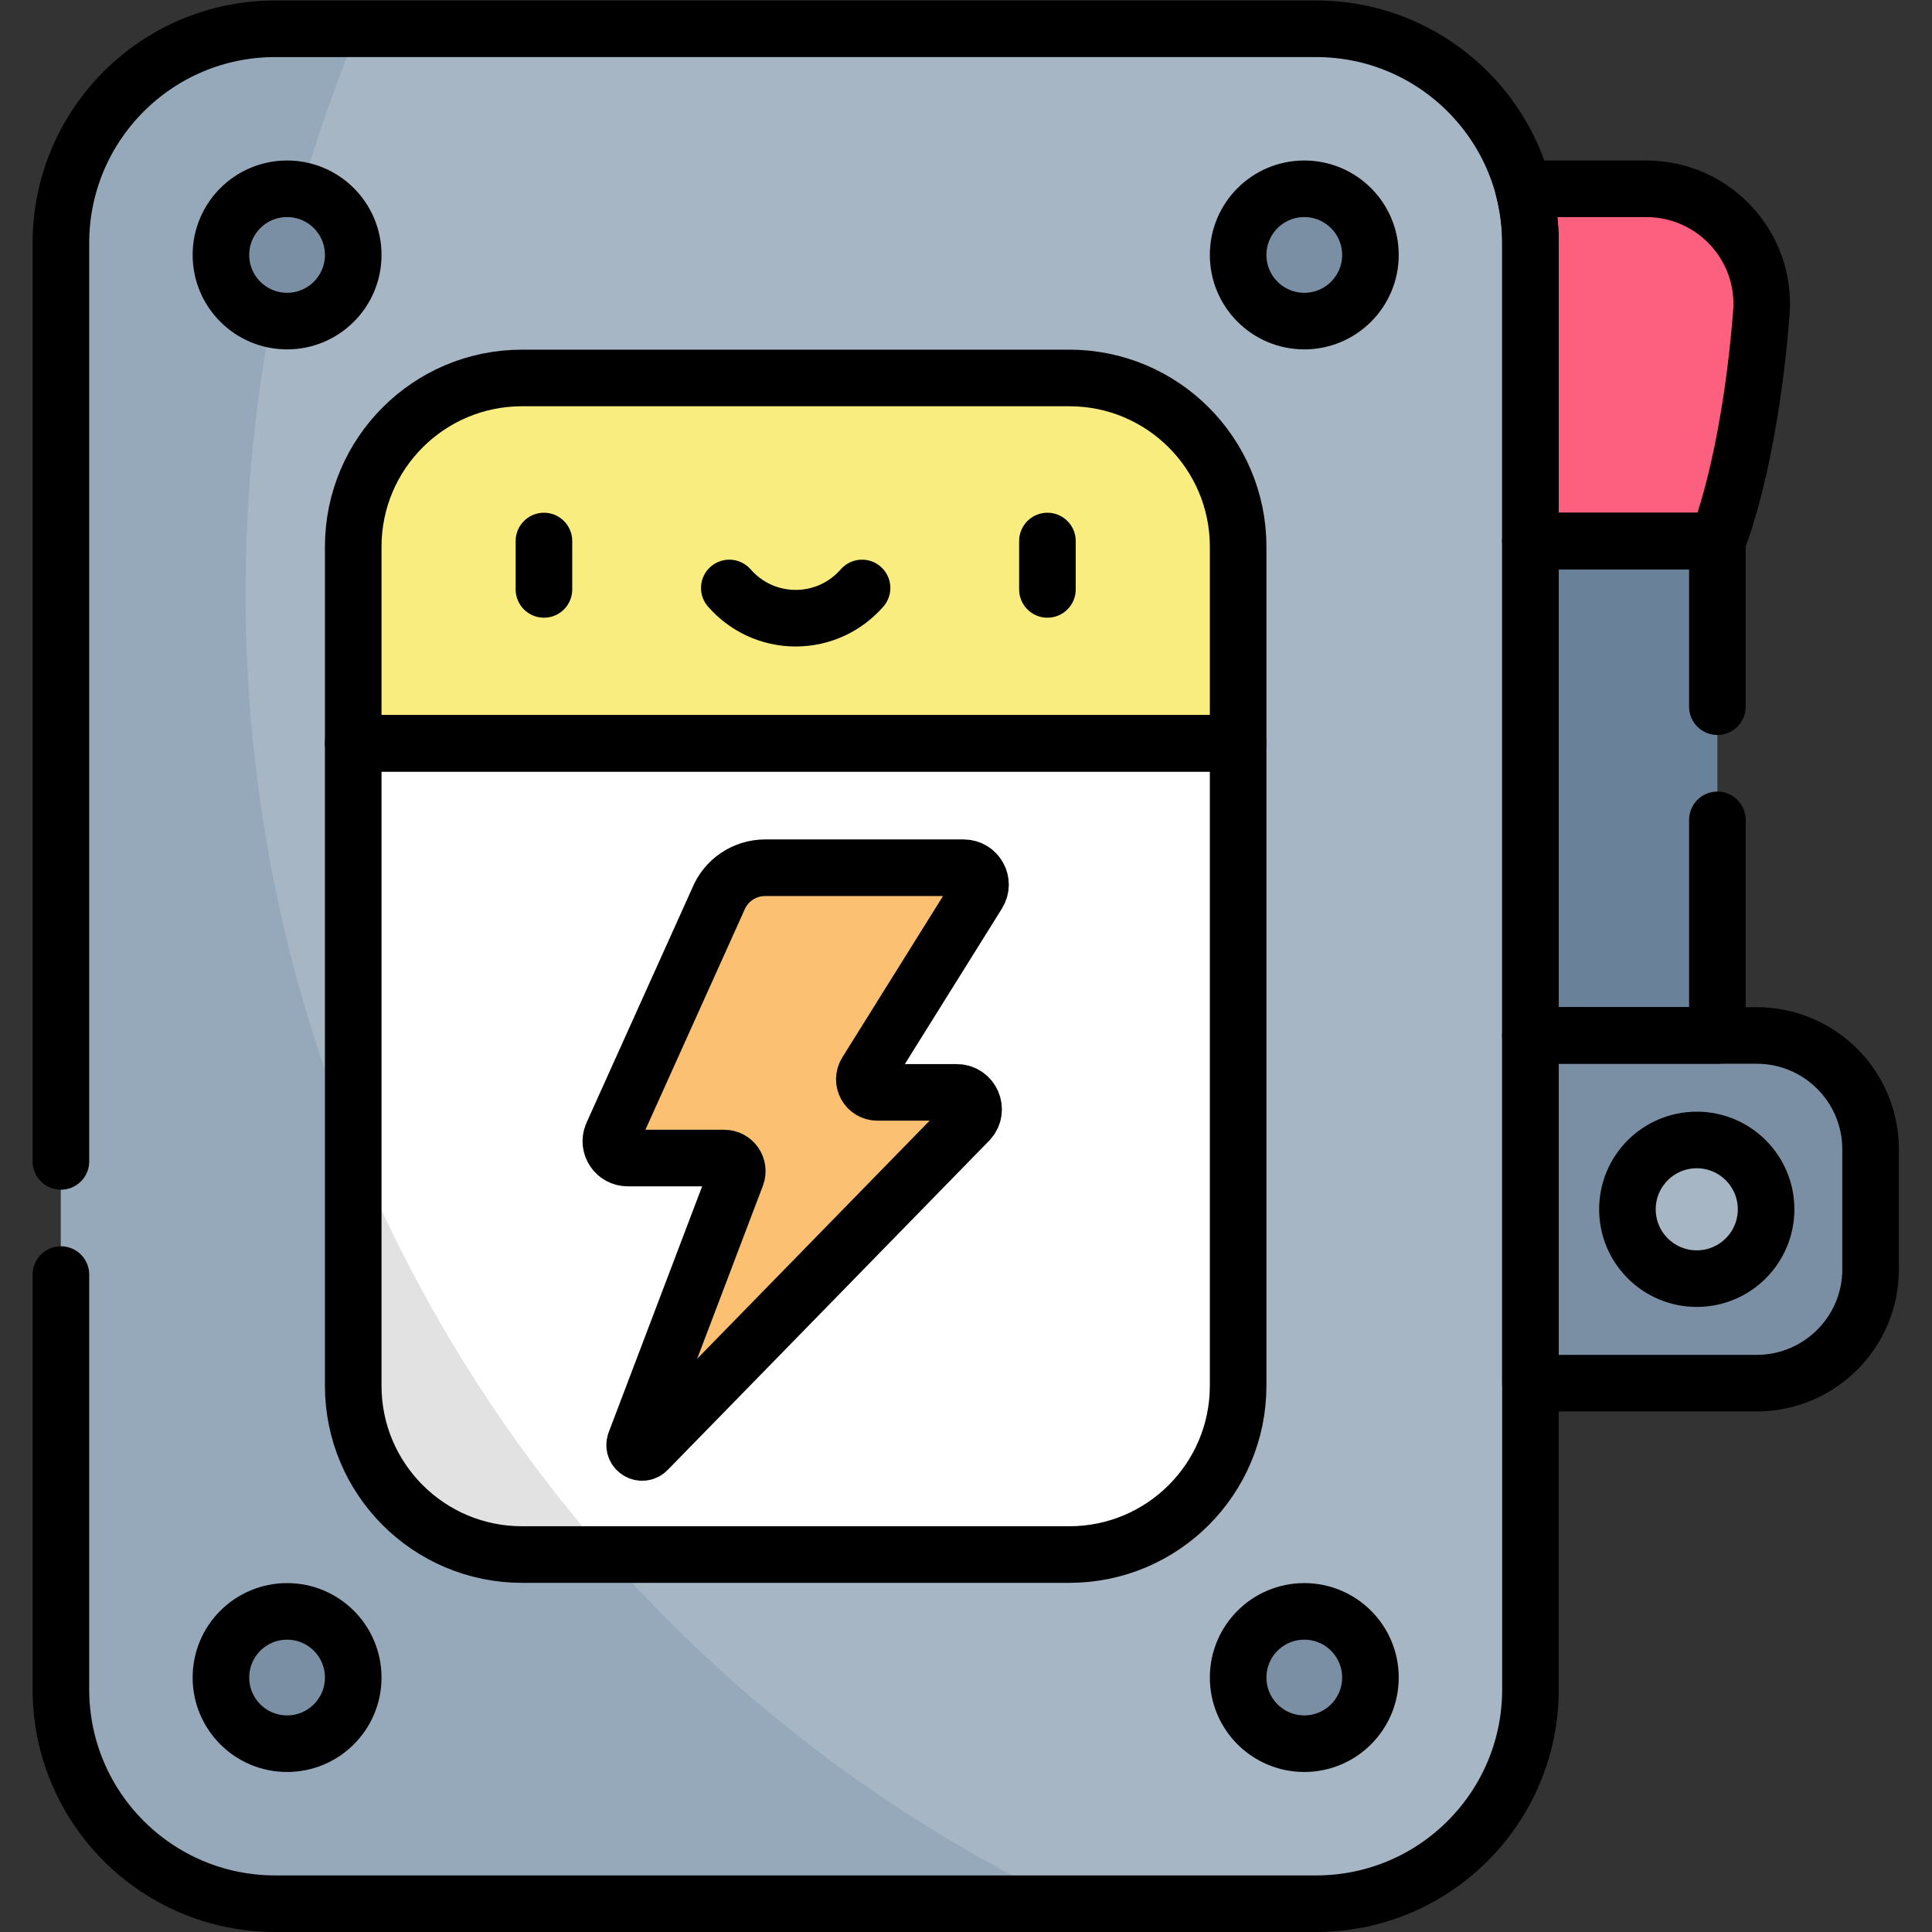 <?xml version="1.0" encoding="UTF-8" standalone="no"?>
<!-- Created with Inkscape (http://www.inkscape.org/) -->

<svg
   version="1.1"
   id="svg609"
   xml:space="preserve"
   width="682.667"
   height="682.667"
   viewBox="0 0 682.667 682.667"
   xmlns="http://www.w3.org/2000/svg"
   xmlns:svg="http://www.w3.org/2000/svg"><rect x="0" y="0" width="682.667" height="682.667" fill="#333333" stroke="none"/><defs
     id="defs613"><clipPath
       clipPathUnits="userSpaceOnUse"
       id="clipPath623"><path
         d="M 0,512 H 512 V 0 H 0 Z"
         id="path621" /></clipPath></defs><g
     id="g615"
     transform="matrix(1.333,0,0,-1.333,0,682.667)"><g
       id="g617"><g
         id="g619"
         clip-path="url(#clipPath623)"><g
           id="g625"
           transform="translate(436.406,462.084)"><path
             d="m 0,0 h -45.354 v -63.21 l 14.634,-30.16 24.776,-20.456 24.775,20.456 c 0,0 8.409,19.638 11.655,60.434 C 31.9,-15.177 17.815,0 0,0"
             style="fill:#fd5f7e;fill-opacity:1;fill-rule:nonzero;stroke:none"
             id="path627" /></g><path
           d="m 383.705,368.714 h 71.532 V 209.949 h -71.532 z"
           style="fill:#698199;fill-opacity:1;fill-rule:nonzero;stroke:none"
           id="path629" /><g
           id="g631"
           transform="translate(465.654,237.652)"><path
             d="M 0,0 H -81.949 V -92.166 H 0 c 16.679,0 30.199,13.521 30.199,30.2 v 31.767 C 30.199,-13.521 16.679,0 0,0"
             style="fill:#7a8fa4;fill-opacity:1;fill-rule:nonzero;stroke:none"
             id="path633" /></g><g
           id="g635"
           transform="translate(468.151,191.569)"><path
             d="m 0,0 c 0,-10.151 -8.229,-18.38 -18.38,-18.38 -10.151,0 -18.38,8.229 -18.38,18.38 0,10.151 8.229,18.38 18.38,18.38 C -8.229,18.38 0,10.151 0,0"
             style="fill:#a6b6c4;fill-opacity:1;fill-rule:nonzero;stroke:none"
             id="path637" /></g><g
           id="g639"
           transform="translate(348.888,7.5)"><path
             d="m 0,0 h -275.941 c -31.371,0 -56.8,25.43 -56.8,56.8 v 383.4 c 0,31.37 25.429,56.8 56.8,56.8 H 0 c 31.369,0 56.799,-25.43 56.799,-56.8 V 56.8 C 56.799,25.43 31.369,0 0,0"
             style="fill:#a6b6c4;fill-opacity:1;fill-rule:nonzero;stroke:none"
             id="path641" /></g><g
           id="g643"
           transform="translate(65.098,354.84)"><path
             d="M 0,0 C 0,53.104 10.66,103.682 29.925,149.66 H 7.849 c -31.37,0 -56.8,-25.43 -56.8,-56.8 v -383.4 c 0,-31.37 25.43,-56.8 56.8,-56.8 H 218.256 C 89.338,-286.343 0,-153.749 0,0"
             style="fill:#95a9ba;fill-opacity:1;fill-rule:nonzero;stroke:none"
             id="path645" /></g><g
           id="g647"
           transform="translate(93.633,444.549)"><path
             d="m 0,0 c 0,-9.685 -7.851,-17.535 -17.535,-17.535 -9.685,0 -17.535,7.85 -17.535,17.535 0,9.685 7.85,17.535 17.535,17.535 C -7.851,17.535 0,9.685 0,0"
             style="fill:#7a8fa4;fill-opacity:1;fill-rule:nonzero;stroke:none"
             id="path649" /></g><g
           id="g651"
           transform="translate(328.2,444.549)"><path
             d="m 0,0 c 0,-9.685 7.852,-17.535 17.535,-17.535 9.685,0 17.535,7.85 17.535,17.535 0,9.685 -7.85,17.535 -17.535,17.535 C 7.852,17.535 0,9.685 0,0"
             style="fill:#7a8fa4;fill-opacity:1;fill-rule:nonzero;stroke:none"
             id="path653" /></g><g
           id="g655"
           transform="translate(93.633,67.451)"><path
             d="M 0,0 C 0,9.684 -7.851,17.535 -17.535,17.535 -27.22,17.535 -35.07,9.684 -35.07,0 c 0,-9.685 7.85,-17.535 17.535,-17.535 C -7.851,-17.535 0,-9.685 0,0"
             style="fill:#7a8fa4;fill-opacity:1;fill-rule:nonzero;stroke:none"
             id="path657" /></g><g
           id="g659"
           transform="translate(328.2,67.451)"><path
             d="M 0,0 C 0,9.684 7.852,17.535 17.535,17.535 27.22,17.535 35.07,9.684 35.07,0 35.07,-9.685 27.22,-17.535 17.535,-17.535 7.852,-17.535 0,-9.685 0,0"
             style="fill:#7a8fa4;fill-opacity:1;fill-rule:nonzero;stroke:none"
             id="path661" /></g><g
           id="g663"
           transform="translate(328.201,367.207)"><path
             d="m 0,0 v -52.118 l -117.284,-19.574 -117.285,19.574 V 0 c 0,24.7 20.034,44.733 44.743,44.733 H -44.744 C -20.034,44.733 0,24.7 0,0"
             style="fill:#f9ed80;fill-opacity:1;fill-rule:nonzero;stroke:none"
             id="path665" /></g><g
           id="g667"
           transform="translate(328.201,315.09)"><path
             d="m 0,0 v -170.291 c 0,-24.71 -20.034,-44.744 -44.744,-44.744 h -145.082 c -24.709,0 -44.743,20.034 -44.743,44.744 V 0 Z"
             style="fill:#ffffff;fill-opacity:1;fill-rule:nonzero;stroke:none"
             id="path669" /></g><g
           id="g671"
           transform="translate(259.228,275.269)"><path
             d="m 0,0 c 1.86,2.98 -0.282,6.843 -3.795,6.843 h -52.618 c -5.488,0 -10.424,-3.341 -12.463,-8.437 l -28.107,-62.381 c -1.176,-2.939 0.988,-6.136 4.154,-6.136 h 25.568 c 2.409,0 4.084,-2.394 3.259,-4.657 l -26.869,-70.718 c -0.739,-2.024 1.833,-3.603 3.304,-2.028 l 85.213,87.278 c 2.669,2.86 0.641,7.527 -3.271,7.527 h -21.021 c -2.722,0 -4.383,2.995 -2.942,5.305 z"
             style="fill:#fbc072;fill-opacity:1;fill-rule:nonzero;stroke:none"
             id="path673" /></g><g
           id="g675"
           transform="translate(93.632,208.553)"><path
             d="m 0,0 v -63.754 c 0,-24.71 20.034,-44.744 44.743,-44.744 H 67.15 C 39.155,-76.651 16.329,-40.034 0,0"
             style="fill:#e2e2e2;fill-opacity:1;fill-rule:nonzero;stroke:none"
             id="path677" /></g><g
           id="g679"
           transform="translate(93.633,444.549)"><path
             d="m 0,0 c 0,-9.684 -7.851,-17.535 -17.535,-17.535 -9.685,0 -17.535,7.851 -17.535,17.535 0,9.685 7.85,17.535 17.535,17.535 C -7.851,17.535 0,9.685 0,0 Z"
             style="fill:none;stroke:#000000;stroke-width:15;stroke-linecap:round;stroke-linejoin:round;stroke-miterlimit:10;stroke-dasharray:none;stroke-opacity:1"
             id="path681" /></g><g
           id="g683"
           transform="translate(328.201,444.549)"><path
             d="m 0,0 c 0,-9.684 7.851,-17.535 17.535,-17.535 9.684,0 17.534,7.851 17.534,17.535 0,9.685 -7.85,17.535 -17.534,17.535 C 7.851,17.535 0,9.685 0,0 Z"
             style="fill:none;stroke:#000000;stroke-width:15;stroke-linecap:round;stroke-linejoin:round;stroke-miterlimit:10;stroke-dasharray:none;stroke-opacity:1"
             id="path685" /></g><g
           id="g687"
           transform="translate(93.633,67.451)"><path
             d="M 0,0 C 0,9.685 -7.851,17.535 -17.535,17.535 -27.22,17.535 -35.07,9.685 -35.07,0 c 0,-9.684 7.85,-17.535 17.535,-17.535 C -7.851,-17.535 0,-9.684 0,0 Z"
             style="fill:none;stroke:#000000;stroke-width:15;stroke-linecap:round;stroke-linejoin:round;stroke-miterlimit:10;stroke-dasharray:none;stroke-opacity:1"
             id="path689" /></g><g
           id="g691"
           transform="translate(328.201,67.451)"><path
             d="m 0,0 c 0,9.685 7.851,17.535 17.535,17.535 9.684,0 17.534,-7.85 17.534,-17.535 0,-9.684 -7.85,-17.535 -17.534,-17.535 C 7.851,-17.535 0,-9.684 0,0 Z"
             style="fill:none;stroke:#000000;stroke-width:15;stroke-linecap:round;stroke-linejoin:round;stroke-miterlimit:10;stroke-dasharray:none;stroke-opacity:1"
             id="path693" /></g><g
           id="g695"
           transform="translate(328.201,315.09)"><path
             d="m 0,0 v -170.292 c 0,-24.709 -20.034,-44.743 -44.744,-44.743 h -145.081 c -24.71,0 -44.744,20.034 -44.744,44.743 V 0 Z"
             style="fill:none;stroke:#000000;stroke-width:15;stroke-linecap:round;stroke-linejoin:round;stroke-miterlimit:10;stroke-dasharray:none;stroke-opacity:1"
             id="path697" /></g><g
           id="g699"
           transform="translate(328.201,367.207)"><path
             d="M 0,0 V -52.117 H -234.569 V 0 c 0,24.7 20.034,44.734 44.744,44.734 H -44.744 C -20.034,44.734 0,24.7 0,0 Z"
             style="fill:none;stroke:#000000;stroke-width:15;stroke-linecap:round;stroke-linejoin:round;stroke-miterlimit:10;stroke-dasharray:none;stroke-opacity:1"
             id="path701" /></g><g
           id="g703"
           transform="translate(144.186,368.714)"><path
             d="M 0,0 V -12.823"
             style="fill:none;stroke:#000000;stroke-width:15;stroke-linecap:round;stroke-linejoin:round;stroke-miterlimit:10;stroke-dasharray:none;stroke-opacity:1"
             id="path705" /></g><g
           id="g707"
           transform="translate(277.647,368.714)"><path
             d="M 0,0 V -12.823"
             style="fill:none;stroke:#000000;stroke-width:15;stroke-linecap:round;stroke-linejoin:round;stroke-miterlimit:10;stroke-dasharray:none;stroke-opacity:1"
             id="path709" /></g><g
           id="g711"
           transform="translate(193.323,356.273)"><path
             d="m 0,0 c 4.278,-4.909 10.571,-8.015 17.594,-8.015 7.022,0 13.315,3.106 17.593,8.015"
             style="fill:none;stroke:#000000;stroke-width:15;stroke-linecap:round;stroke-linejoin:round;stroke-miterlimit:10;stroke-dasharray:none;stroke-opacity:1"
             id="path713" /></g><g
           id="g715"
           transform="translate(259.228,275.269)"><path
             d="m 0,0 c 1.86,2.98 -0.282,6.843 -3.795,6.843 h -52.618 c -5.488,0 -10.424,-3.341 -12.463,-8.437 l -28.107,-62.38 c -1.176,-2.939 0.988,-6.137 4.154,-6.137 h 25.568 c 2.409,0 4.084,-2.394 3.259,-4.657 l -26.869,-70.718 c -0.738,-2.024 1.833,-3.602 3.304,-2.027 l 85.213,87.277 c 2.669,2.86 0.641,7.527 -3.271,7.527 h -21.021 c -2.722,0 -4.383,2.995 -2.942,5.305 z"
             style="fill:none;stroke:#000000;stroke-width:15;stroke-linecap:round;stroke-linejoin:round;stroke-miterlimit:10;stroke-dasharray:none;stroke-opacity:1"
             id="path717" /></g><g
           id="g719"
           transform="translate(468.151,191.57)"><path
             d="m 0,0 c 0,-10.151 -8.229,-18.38 -18.38,-18.38 -10.151,0 -18.38,8.229 -18.38,18.38 0,10.151 8.229,18.38 18.38,18.38 C -8.229,18.38 0,10.151 0,0 Z"
             style="fill:none;stroke:#000000;stroke-width:15;stroke-linecap:round;stroke-linejoin:round;stroke-miterlimit:10;stroke-dasharray:none;stroke-opacity:1"
             id="path721" /></g><g
           id="g723"
           transform="translate(436.407,462.084)"><path
             d="m 0,0 h -32.562 c 1.2,-4.594 1.842,-9.414 1.842,-14.383 v -78.986 -0.001 h 49.551 c 0,0 8.408,19.638 11.654,60.434 C 31.899,-15.177 17.814,0 0,0 Z"
             style="fill:none;stroke:#000000;stroke-width:15;stroke-linecap:round;stroke-linejoin:round;stroke-miterlimit:10;stroke-dasharray:none;stroke-opacity:1"
             id="path725" /></g><g
           id="g727"
           transform="translate(455.238,324.801)"><path
             d="M 0,0 V 43.913 H -49.551 V -87.149 H 0 V -30"
             style="fill:none;stroke:#000000;stroke-width:15;stroke-linecap:round;stroke-linejoin:round;stroke-miterlimit:10;stroke-dasharray:none;stroke-opacity:1"
             id="path729" /></g><g
           id="g731"
           transform="translate(465.654,237.652)"><path
             d="M 0,0 H -59.967 V -92.165 H 0 c 16.679,0 30.199,13.52 30.199,30.199 v 31.767 C 30.199,-13.521 16.679,0 0,0 Z"
             style="fill:none;stroke:#000000;stroke-width:15;stroke-linecap:round;stroke-linejoin:round;stroke-miterlimit:10;stroke-dasharray:none;stroke-opacity:1"
             id="path733" /></g><g
           id="g735"
           transform="translate(16.146,174.266)"><path
             d="m 0,0 v -109.966 c 0,-31.37 25.43,-56.8 56.8,-56.8 h 275.941 c 31.369,0 56.8,25.43 56.8,56.8 v 383.401 c 0,31.369 -25.431,56.799 -56.8,56.799 H 56.8 C 25.43,330.234 0,304.804 0,273.435 V 30"
             style="fill:none;stroke:#000000;stroke-width:15;stroke-linecap:round;stroke-linejoin:round;stroke-miterlimit:10;stroke-dasharray:none;stroke-opacity:1"
             id="path737" /></g></g></g></g></svg>
